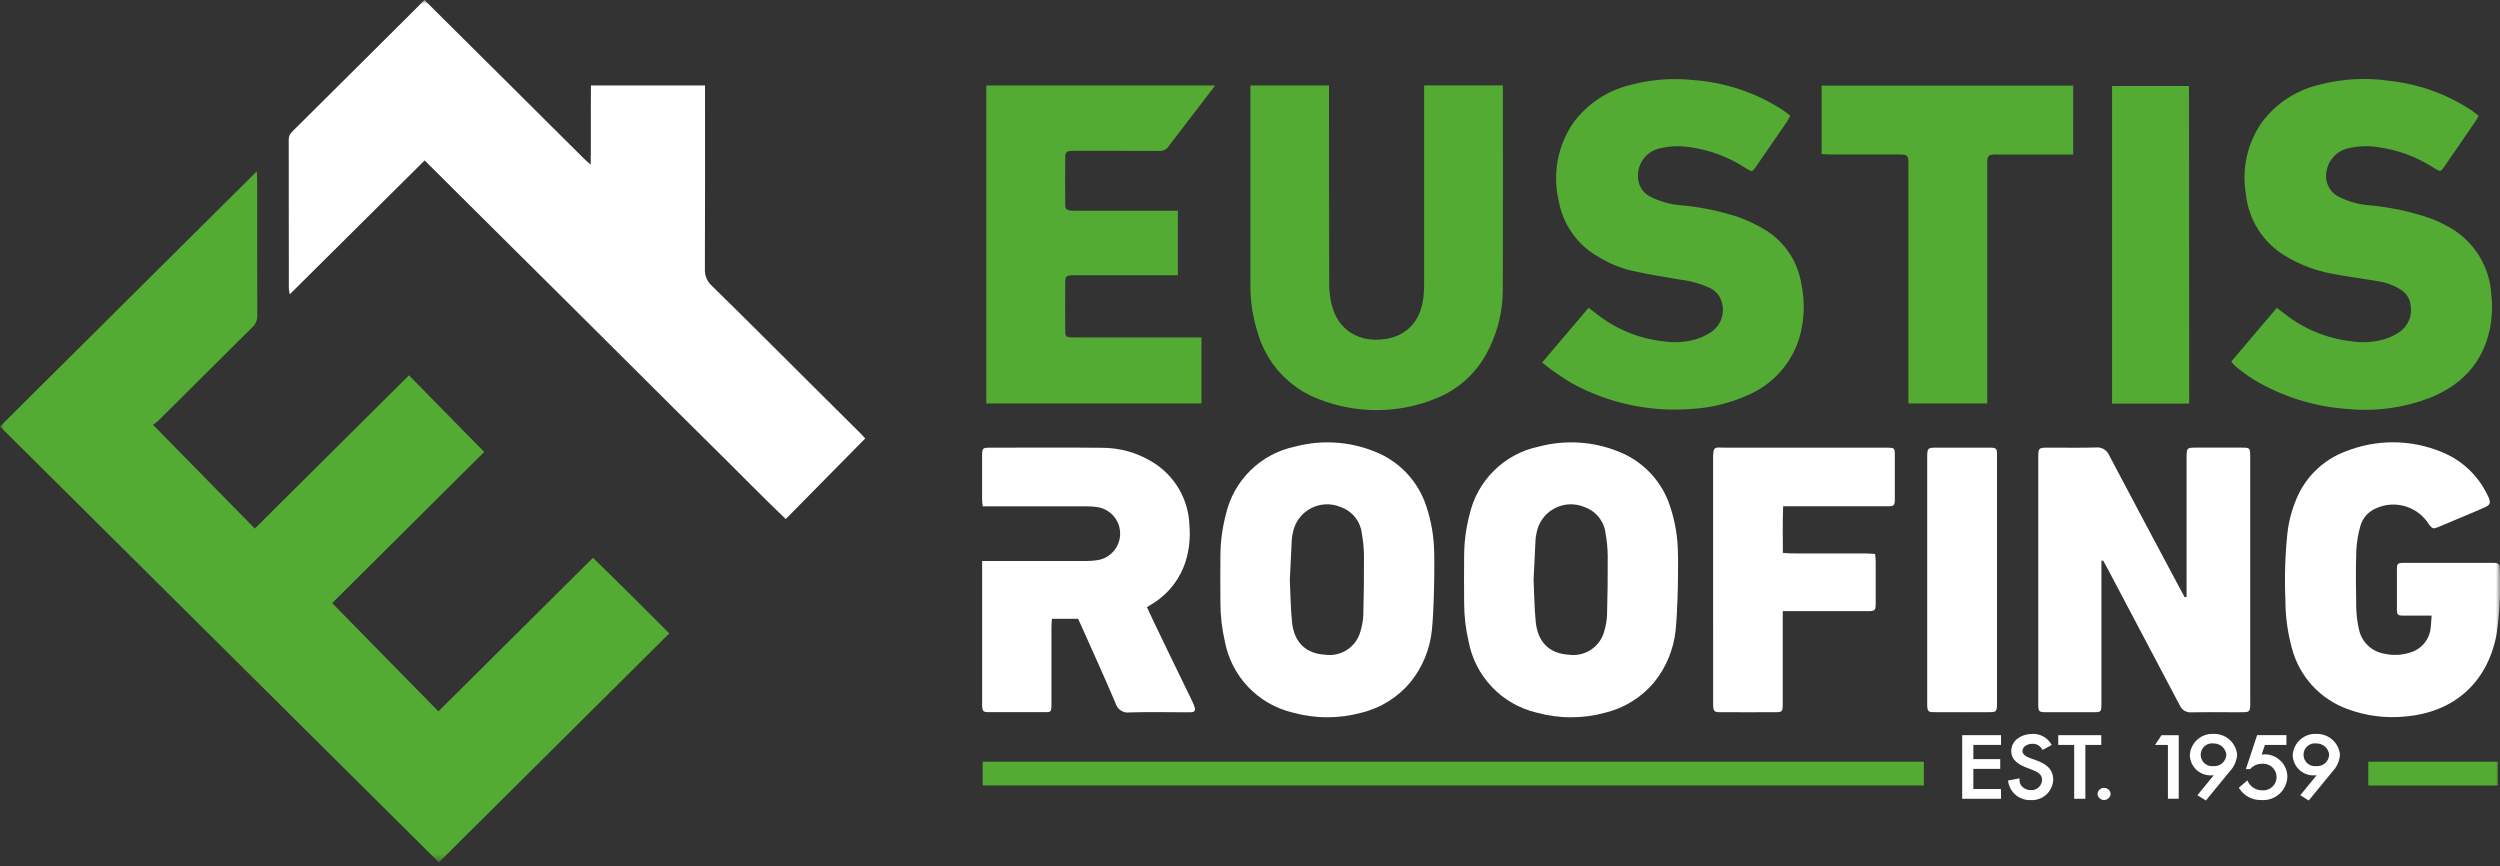 <svg width="306" height="106" viewBox="0 0 306 106" fill="none" xmlns="http://www.w3.org/2000/svg">
<rect x="0" y="0" width="306" height="106" fill="#333333" stroke="none"/>
<mask id="mask0_611_1524" style="mask-type:luminance" maskUnits="userSpaceOnUse" x="0" y="0" width="306" height="106">
<path d="M305.995 0H0V105.551H305.995V0Z" fill="white"/>
</mask>
<g mask="url(#mask0_611_1524)">
<path d="M53.715 105.551L81.922 77.526C78.791 74.399 75.723 71.319 72.58 68.274L53.662 87.071L40.658 73.819L59.267 55.316L50.057 45.941L31.189 64.694L18.729 51.995C18.963 51.836 19.185 51.661 19.395 51.473C23.224 47.671 27.053 43.867 30.882 40.059C31.084 39.875 31.244 39.65 31.349 39.397C31.455 39.145 31.503 38.873 31.492 38.6C31.472 33.085 31.481 27.57 31.479 22.055C31.479 21.772 31.453 21.488 31.427 20.975L0 52.203L53.715 105.551Z" fill="#54AB34"/>
<path d="M161.484 48.877C166.073 50.674 171.177 50.639 175.742 48.779C178.655 47.627 181.011 45.394 182.317 42.546C183.37 40.388 183.924 38.02 183.937 35.619C183.984 27.451 183.951 11.118 183.951 11.118V10.451H174.315V11.595C174.315 19.295 174.315 26.995 174.315 34.695C174.316 35.248 174.288 35.802 174.232 36.353C173.918 39.263 172.196 41.161 169.408 41.521C166.434 41.904 163.8 40.518 162.995 37.299C162.791 36.45 162.689 35.579 162.692 34.705C162.669 26.971 162.669 19.242 162.669 11.513V10.458H153.05V11.553C153.05 19.341 153.05 27.128 153.05 34.916C153.039 36.901 153.346 38.876 153.959 40.764C154.491 42.611 155.449 44.307 156.756 45.716C158.063 47.125 159.683 48.208 161.485 48.877" fill="#54AB34"/>
<path d="M209.476 40.625C208.848 41.044 208.159 41.363 207.434 41.572C206.187 41.897 204.888 41.967 203.613 41.779C200.549 41.443 197.646 40.232 195.25 38.292C195.002 38.102 194.754 37.913 194.443 37.676L188.762 44.367C189.125 44.659 189.382 44.894 189.668 45.09C190.578 45.769 191.524 46.398 192.504 46.972C196.942 49.378 201.981 50.45 207.014 50.058C209.408 49.924 211.756 49.349 213.94 48.362C215.422 47.729 216.751 46.784 217.834 45.59C218.917 44.397 219.729 42.984 220.215 41.447C220.865 39.257 220.955 36.938 220.477 34.704C220.259 33.374 219.761 32.105 219.015 30.982C218.27 29.86 217.293 28.909 216.151 28.193C215.081 27.54 213.949 26.996 212.772 26.569C210.471 25.814 208.091 25.328 205.679 25.119C204.396 25.016 203.146 24.661 202 24.075C201.541 23.846 201.155 23.492 200.887 23.054C200.619 22.615 200.48 22.111 200.485 21.597C200.46 20.786 200.724 19.993 201.23 19.359C201.736 18.725 202.451 18.292 203.248 18.138C204.387 17.874 205.566 17.828 206.722 18.002C209.219 18.326 211.609 19.215 213.711 20.601C214.459 21.071 214.472 21.067 214.957 20.368C216.235 18.521 217.508 16.671 218.776 14.817C218.903 14.604 219.019 14.384 219.122 14.158C218.784 13.904 218.498 13.665 218.188 13.46C214.918 11.34 211.166 10.081 207.28 9.801C204.664 9.518 202.018 9.726 199.478 10.416C196.734 11.098 194.309 12.707 192.613 14.97C191.644 16.365 190.981 17.949 190.669 19.618C190.356 21.287 190.402 23.004 190.802 24.654C191.06 26.067 191.626 27.405 192.46 28.575C193.293 29.745 194.372 30.717 195.623 31.424C196.889 32.211 198.275 32.789 199.726 33.135C201.654 33.568 203.614 33.877 205.564 34.215C206.841 34.355 208.086 34.699 209.255 35.232C209.643 35.406 209.985 35.671 210.252 36.003C210.518 36.336 210.702 36.727 210.788 37.144C210.947 37.789 210.906 38.467 210.672 39.088C210.438 39.709 210.021 40.245 209.477 40.625" fill="#54AB34"/>
<path d="M293.687 40.652C293.082 41.055 292.419 41.362 291.72 41.563C290.474 41.891 289.175 41.966 287.899 41.785C284.804 41.452 281.872 40.231 279.456 38.268C279.23 38.093 278.997 37.923 278.681 37.683L273.104 44.253C273.26 44.462 273.434 44.656 273.623 44.834C274.32 45.409 275.049 45.944 275.806 46.438C279.323 48.545 283.29 49.788 287.381 50.063C290.763 50.39 294.176 49.931 297.352 48.722C301.232 47.177 303.868 44.486 304.755 40.297C305.032 38.922 305.094 37.513 304.939 36.119C304.856 34.449 304.36 32.827 303.495 31.396C302.63 29.966 301.423 28.773 299.983 27.924C299.203 27.468 298.388 27.075 297.545 26.748C295.092 25.898 292.544 25.352 289.958 25.121C288.675 25.019 287.425 24.67 286.275 24.093C285.684 23.792 285.215 23.295 284.947 22.688C284.68 22.081 284.63 21.4 284.806 20.761C284.954 20.1 285.293 19.498 285.78 19.029C286.268 18.561 286.884 18.246 287.55 18.126C288.689 17.861 289.869 17.82 291.024 18.003C293.491 18.334 295.852 19.212 297.935 20.573C298.72 21.055 298.726 21.062 299.237 20.321C300.497 18.497 301.752 16.67 303.004 14.841C303.133 14.657 303.233 14.446 303.389 14.175C303.09 13.945 302.829 13.724 302.548 13.532C299.544 11.539 296.107 10.293 292.524 9.899C289.572 9.462 286.561 9.64 283.681 10.422C280.938 11.11 278.517 12.728 276.833 15.001C275.068 17.549 274.372 20.689 274.896 23.744C275.059 25.348 275.606 26.889 276.491 28.237C277.377 29.584 278.574 30.698 279.982 31.484C281.65 32.453 283.471 33.131 285.367 33.489C287.194 33.85 289.048 34.076 290.886 34.394C291.961 34.528 292.993 34.901 293.906 35.484C294.225 35.692 294.494 35.968 294.693 36.291C294.893 36.615 295.019 36.979 295.062 37.357C295.173 37.98 295.103 38.622 294.859 39.205C294.614 39.789 294.207 40.29 293.685 40.647" fill="#54AB34"/>
<path d="M266.807 86.329C266.922 86.61 267.126 86.846 267.387 87C267.647 87.155 267.952 87.221 268.253 87.188C269.74 87.151 271.229 87.177 272.715 87.177C273.387 87.177 274.058 87.192 274.728 87.169C275.267 87.152 275.386 87.018 275.426 86.492C275.441 86.288 275.426 86.085 275.426 85.88V72.755C275.426 67.126 275.426 61.497 275.426 55.868C275.426 54.823 275.394 54.791 274.338 54.79C272.441 54.786 270.545 54.786 268.648 54.79C267.73 54.79 267.656 54.872 267.638 55.784C267.638 55.988 267.638 56.191 267.638 56.396V73.071L267.405 73.097C267.211 72.741 267.015 72.386 266.825 72.028C263.932 66.602 261.026 61.179 258.165 55.734C258.034 55.415 257.802 55.148 257.504 54.974C257.206 54.801 256.859 54.73 256.517 54.773C254.622 54.825 252.725 54.79 250.827 54.791C249.484 54.791 249.483 54.791 249.483 56.132C249.483 64.209 249.483 72.288 249.483 80.369C249.483 82.324 249.475 84.278 249.483 86.232C249.488 87.105 249.563 87.172 250.443 87.176C252.368 87.182 254.294 87.182 256.22 87.176C257.179 87.176 257.205 87.139 257.213 86.193C257.213 86.018 257.213 85.842 257.213 85.668V68.65L257.419 68.598C257.579 68.889 257.744 69.177 257.898 69.47C260.87 75.087 263.838 80.707 266.8 86.329" fill="white"/>
<path d="M149.922 78.515C150.318 80.61 151.311 82.545 152.781 84.088C154.251 85.632 156.136 86.718 158.208 87.215C160.977 87.985 163.903 87.989 166.674 87.227C169.016 86.651 171.112 85.339 172.652 83.482C174.108 81.676 175.012 79.488 175.257 77.181C175.509 74.781 175.548 70.996 175.548 70.996C175.548 69.831 175.581 68.665 175.541 67.501C175.503 65.634 175.185 63.783 174.596 62.011C174.105 60.476 173.276 59.072 172.169 57.901C171.063 56.73 169.707 55.822 168.203 55.245C165.117 54.014 161.716 53.811 158.506 54.666C156.448 55.095 154.556 56.105 153.056 57.578C151.556 59.05 150.511 60.923 150.045 62.972C149.614 64.608 149.391 66.291 149.38 67.982C149.359 69.934 149.368 71.886 149.38 73.839C149.386 75.413 149.568 76.982 149.925 78.515M158.121 65.987C158.137 65.755 158.172 65.524 158.228 65.298C158.333 64.661 158.581 64.056 158.954 63.529C159.326 63.002 159.814 62.566 160.379 62.255C160.945 61.944 161.574 61.765 162.218 61.732C162.863 61.698 163.507 61.812 164.101 62.064C164.796 62.306 165.408 62.739 165.867 63.315C166.325 63.891 166.611 64.584 166.691 65.316C166.857 66.233 166.944 67.163 166.951 68.096C166.964 70.486 166.933 72.877 166.869 75.267C166.838 75.936 166.725 76.599 166.531 77.24C166.29 78.172 165.715 78.983 164.914 79.517C164.113 80.052 163.144 80.272 162.191 80.136C159.795 79.994 158.391 78.603 158.14 76.116C157.969 74.409 157.957 72.685 157.874 70.991C157.956 69.302 158.032 67.644 158.118 65.986" fill="white"/>
<path d="M120.948 87.169C123.311 87.181 125.674 87.181 128.037 87.169C128.605 87.169 128.67 87.065 128.699 86.486C128.71 86.281 128.699 86.078 128.699 85.873C128.699 82.81 128.699 79.747 128.699 76.685C128.699 76.379 128.736 76.073 128.757 75.741H131.96C132.123 76.097 132.26 76.383 132.39 76.679C133.788 79.821 135.215 82.95 136.561 86.114C136.667 86.472 136.898 86.779 137.213 86.978C137.528 87.178 137.905 87.257 138.273 87.199C140.488 87.138 142.707 87.166 144.924 87.184C146.209 87.194 146.668 87.32 145.878 85.721C144.349 82.608 142.849 79.48 141.342 76.359C141.016 75.686 140.706 75.005 140.383 74.316L140.826 74.041C140.974 73.949 141.125 73.857 141.271 73.766C143.13 72.569 144.502 70.75 145.144 68.635C145.557 67.263 145.708 65.826 145.59 64.398C145.555 62.798 145.114 61.234 144.307 59.853C143.5 58.472 142.355 57.32 140.979 56.505C139.146 55.394 137.043 54.807 134.9 54.809C130.32 54.762 125.74 54.792 121.16 54.797C120.28 54.797 120.213 54.863 120.21 55.746C120.202 57.581 120.202 59.419 120.21 61.258C120.224 61.498 120.253 61.737 120.295 61.974H121.135C125.045 61.974 128.955 61.974 132.863 61.974C133.359 61.967 133.854 62 134.344 62.072C135.113 62.197 135.813 62.591 136.319 63.184C136.824 63.778 137.103 64.531 137.104 65.31C137.106 66.09 136.83 66.844 136.327 67.44C135.824 68.035 135.125 68.432 134.357 68.56C133.868 68.636 133.373 68.672 132.878 68.669C128.998 68.677 125.118 68.677 121.238 68.669H120.213V85.82C120.213 86.023 120.204 86.228 120.213 86.432C120.252 87.035 120.35 87.162 120.948 87.166" fill="white"/>
<path d="M293.382 69.782C293.373 71.327 293.373 72.873 293.382 74.42C293.382 75.309 293.431 75.349 294.332 75.353C295.378 75.359 296.423 75.353 297.632 75.353C297.585 75.956 297.571 76.414 297.512 76.865C297.439 77.583 297.146 78.261 296.672 78.806C296.198 79.35 295.567 79.734 294.866 79.905C293.885 80.206 292.842 80.244 291.842 80.014C291.071 79.888 290.358 79.527 289.799 78.98C289.241 78.433 288.865 77.728 288.722 76.96C288.53 76.107 288.423 75.238 288.402 74.365C288.359 72.035 288.338 69.701 288.411 67.372C288.463 66.357 288.631 65.351 288.913 64.374C289.049 63.893 289.292 63.449 289.624 63.076C289.956 62.702 290.369 62.408 290.83 62.216C291.888 61.736 293.078 61.63 294.204 61.915C295.33 62.199 296.326 62.858 297.029 63.784C297.133 63.923 297.223 64.075 297.329 64.213C297.713 64.722 297.833 64.764 298.43 64.516C299.589 64.039 300.743 63.547 301.898 63.059C302.65 62.74 303.405 62.429 304.149 62.095C304.782 61.812 304.876 61.563 304.63 60.93C304.562 60.769 304.486 60.612 304.4 60.459C303.25 58.129 301.283 56.304 298.874 55.33C295.11 53.767 290.883 53.74 287.099 55.255C285.754 55.757 284.526 56.53 283.492 57.527C282.458 58.524 281.64 59.723 281.089 61.05C280.528 62.367 280.158 63.758 279.988 65.18C279.698 67.906 279.613 70.65 279.734 73.389C279.73 75.403 279.998 77.408 280.53 79.35C280.979 81.052 281.835 82.619 283.025 83.916C284.214 85.213 285.702 86.202 287.358 86.796C289.608 87.632 292.02 87.94 294.408 87.698C300.395 87.184 304.467 83.53 305.58 77.649C305.968 74.993 306.099 72.307 305.972 69.626C305.972 69.001 305.811 68.892 305.061 68.892C301.473 68.887 297.884 68.887 294.294 68.892C293.454 68.892 293.376 68.968 293.376 69.785" fill="white"/>
<path d="M229.521 67.806C229.115 67.783 228.774 67.746 228.433 67.746C225.399 67.746 222.366 67.746 219.332 67.74C218.995 67.74 218.657 67.701 218.222 67.673C218.222 65.746 218.177 63.901 218.257 61.968H219.416C223.266 61.968 227.116 61.968 230.966 61.968C231.862 61.968 231.921 61.909 231.925 61.036C231.933 59.256 231.933 57.477 231.925 55.698C231.925 54.849 231.871 54.809 231.038 54.792C230.892 54.792 230.746 54.792 230.6 54.792C224.095 54.792 217.59 54.792 211.086 54.792C209.873 54.792 209.681 54.544 209.682 56.178C209.692 66.035 209.694 75.892 209.688 85.749C209.688 85.983 209.677 86.216 209.693 86.449C209.736 87.029 209.856 87.168 210.443 87.171C212.777 87.183 215.111 87.183 217.444 87.171C218.096 87.171 218.178 87.061 218.21 86.39C218.222 86.186 218.21 85.981 218.21 85.778C218.21 82.482 218.21 79.186 218.21 75.891V74.806H219.312C222.404 74.806 225.496 74.806 228.588 74.806C229.506 74.806 229.581 74.731 229.586 73.805C229.592 72.113 229.592 70.422 229.586 68.731C229.586 68.448 229.542 68.163 229.514 67.805" fill="white"/>
<path d="M235.48 93.237H120.275V96.14H235.48V93.237Z" fill="#54AB34"/>
<path d="M244.438 55.784C244.438 54.852 244.377 54.793 243.441 54.791C241.369 54.785 239.297 54.791 237.226 54.791C235.891 54.791 235.889 54.791 235.889 56.156V85.822C235.889 86.026 235.879 86.23 235.889 86.434C235.931 87.027 236.045 87.168 236.623 87.168C238.987 87.181 241.35 87.181 243.713 87.168C244.281 87.168 244.399 87.005 244.431 86.413C244.442 86.209 244.431 86.005 244.431 85.8V70.923C244.431 65.877 244.431 60.829 244.431 55.779" fill="white"/>
<path d="M305.728 93.237H289.878V96.147H305.728V93.237Z" fill="#54AB34"/>
<path d="M179.875 62.972C179.445 64.608 179.222 66.291 179.211 67.982C179.19 69.934 179.199 71.886 179.211 73.839C179.216 75.413 179.399 76.982 179.756 78.515C180.152 80.61 181.145 82.545 182.615 84.088C184.085 85.632 185.97 86.718 188.043 87.215C190.812 87.985 193.737 87.989 196.508 87.227C198.851 86.651 200.946 85.338 202.487 83.482C203.943 81.676 204.847 79.488 205.092 77.181C205.343 74.781 205.383 70.996 205.383 70.996C205.383 69.831 205.416 68.665 205.375 67.501C205.337 65.634 205.019 63.783 204.431 62.011C203.94 60.476 203.111 59.072 202.004 57.901C200.897 56.73 199.542 55.822 198.038 55.245C194.952 54.014 191.551 53.811 188.34 54.666C186.282 55.095 184.391 56.105 182.891 57.578C181.391 59.05 180.345 60.923 179.879 62.972M187.956 65.987C187.971 65.755 188.007 65.524 188.062 65.298C188.167 64.661 188.415 64.056 188.788 63.529C189.161 63.002 189.648 62.566 190.214 62.255C190.779 61.944 191.408 61.765 192.053 61.732C192.698 61.698 193.341 61.812 193.936 62.064C194.631 62.306 195.243 62.74 195.701 63.315C196.159 63.891 196.445 64.584 196.526 65.316C196.691 66.233 196.778 67.163 196.786 68.096C196.799 70.486 196.767 72.877 196.703 75.267C196.673 75.936 196.559 76.599 196.365 77.24C196.125 78.172 195.549 78.983 194.748 79.517C193.948 80.052 192.978 80.272 192.025 80.136C189.63 79.994 188.225 78.603 187.975 76.116C187.803 74.409 187.791 72.685 187.709 70.991C187.79 69.302 187.867 67.644 187.953 65.986" fill="white"/>
<path d="M105.42 53.14C103.175 50.905 100.929 48.672 98.682 46.44C94.835 42.613 91.004 38.769 87.123 34.976C86.838 34.717 86.613 34.397 86.467 34.04C86.321 33.683 86.256 33.297 86.278 32.912C86.308 25.784 86.295 18.657 86.295 11.527V10.458H72.335C72.297 13.657 72.346 16.803 72.305 20.154C71.905 19.797 71.662 19.603 71.443 19.381C68.139 16.093 64.833 12.803 61.524 9.512C59.109 7.111 56.692 4.712 54.274 2.315L51.957 0L49.58 2.377L46.436 5.507C42.879 9.043 39.321 12.579 35.763 16.114C35.624 16.241 35.514 16.396 35.441 16.569C35.368 16.743 35.334 16.93 35.341 17.118C35.35 23.192 35.354 29.265 35.354 35.335C35.376 35.567 35.414 35.797 35.468 36.023C41.024 30.507 46.482 25.087 51.975 19.636C54.99 22.635 57.919 25.55 60.852 28.464C63.806 31.401 66.762 34.336 69.719 37.267C72.653 40.183 75.584 43.101 78.513 46.02C81.467 48.957 84.41 51.905 87.379 54.831C90.316 57.72 93.187 60.677 96.175 63.533L105.904 53.663C105.776 53.526 105.604 53.329 105.42 53.147" fill="white"/>
<path d="M258.707 10.526H258.518V49.398H267.959L267.933 10.526H258.707Z" fill="#54AB34"/>
<path d="M253.762 10.474H222.969V18.86C223.361 18.877 223.703 18.906 224.048 18.906C226.761 18.909 229.475 18.909 232.188 18.906C233.576 18.906 233.592 18.924 233.592 20.337C233.592 29.672 233.592 39.007 233.592 48.342C233.592 48.679 233.592 49.387 233.592 49.387H243.24V20.392C243.24 20.159 243.23 19.925 243.24 19.693C243.277 19.092 243.424 18.948 244.049 18.912C244.252 18.9 244.457 18.912 244.662 18.912H253.756L253.762 10.474Z" fill="#54AB34"/>
<path d="M143.012 17.941C142.892 18.119 142.726 18.261 142.533 18.355C142.339 18.448 142.125 18.489 141.911 18.473C138.528 18.455 135.143 18.462 131.76 18.462C131.555 18.462 131.35 18.452 131.147 18.462C130.576 18.505 130.39 18.646 130.386 19.197C130.367 21.151 130.367 23.105 130.386 25.059C130.386 25.585 130.545 25.721 131.064 25.779C131.297 25.796 131.531 25.8 131.764 25.791H144.171V33.691C144.171 33.691 143.621 33.691 143.341 33.691C139.49 33.694 135.64 33.694 131.788 33.691C131.584 33.691 131.38 33.682 131.176 33.691C130.546 33.728 130.39 33.855 130.385 34.476C130.371 36.488 130.371 38.5 130.385 40.513C130.385 41.163 130.514 41.283 131.155 41.295C132.146 41.314 133.139 41.302 134.131 41.302C138.097 41.302 142.065 41.302 146.033 41.302C146.374 41.302 147.059 41.302 147.059 41.302V41.493V49.386H120.723V10.464H148.738L143.012 17.941Z" fill="#54AB34"/>
<path d="M240.171 97.77H244.926V96.577H241.538V94.109H244.828V92.916H241.538V91.177H244.926V89.984H240.171V97.77Z" fill="white"/>
<path d="M249.165 93.035L248.576 92.828C247.884 92.588 247.547 92.291 247.547 91.924C247.547 91.395 248.168 91.04 248.748 91.04C248.983 91.025 249.217 91.075 249.424 91.185C249.631 91.295 249.804 91.46 249.923 91.663L250.015 91.795L251.13 91.188L251.038 91.033C250.8 90.65 250.465 90.337 250.066 90.125C249.668 89.914 249.22 89.811 248.769 89.829C247.513 89.829 246.179 90.563 246.179 91.925C246.179 93.075 247.138 93.604 248.076 93.97L248.644 94.187C249.45 94.491 249.949 94.804 249.949 95.438C249.946 95.61 249.909 95.781 249.84 95.939C249.771 96.097 249.671 96.24 249.546 96.359C249.421 96.478 249.273 96.571 249.112 96.632C248.951 96.694 248.779 96.722 248.606 96.716C248.406 96.721 248.206 96.686 248.019 96.613C247.832 96.54 247.662 96.432 247.517 96.293C247.41 96.187 247.325 96.06 247.268 95.92C247.211 95.781 247.184 95.631 247.186 95.48V95.269L245.783 95.536L245.807 95.699C245.912 96.336 246.244 96.913 246.742 97.323C247.24 97.733 247.87 97.948 248.515 97.928C248.864 97.955 249.214 97.911 249.546 97.799C249.877 97.687 250.183 97.51 250.444 97.277C250.705 97.045 250.917 96.762 251.066 96.446C251.215 96.129 251.299 95.786 251.313 95.437C251.313 93.995 250.224 93.412 249.16 93.035" fill="white"/>
<path d="M257.198 89.985H251.93V91.178H253.88V97.77H255.248V91.178H257.198V89.985Z" fill="white"/>
<path d="M257.54 96.44C257.335 96.435 257.137 96.51 256.987 96.649C256.837 96.787 256.747 96.979 256.737 97.183C256.753 97.385 256.845 97.573 256.994 97.709C257.143 97.846 257.337 97.922 257.54 97.922C257.742 97.922 257.937 97.846 258.085 97.709C258.234 97.573 258.326 97.385 258.343 97.183C258.332 96.979 258.242 96.787 258.092 96.649C257.942 96.51 257.744 96.435 257.54 96.44Z" fill="white"/>
<path d="M263.777 91.178H265.353V97.769H266.677V89.985H264.573L263.777 91.178Z" fill="white"/>
<path d="M270.917 89.829C270.188 89.796 269.475 90.053 268.935 90.544C268.395 91.035 268.071 91.719 268.034 92.448C268.056 93.11 268.335 93.738 268.812 94.198C269.29 94.657 269.927 94.912 270.59 94.909C270.715 94.909 270.841 94.903 270.965 94.888L268.965 97.335L270 97.981L272.895 94.45C273.438 93.889 273.768 93.156 273.827 92.377C273.759 91.662 273.421 91 272.88 90.525C272.34 90.051 271.64 89.802 270.921 89.827M272.504 92.387C272.493 92.582 272.444 92.772 272.359 92.948C272.275 93.124 272.156 93.281 272.009 93.41C271.863 93.54 271.692 93.638 271.507 93.701C271.323 93.763 271.127 93.788 270.932 93.774C270.733 93.798 270.53 93.779 270.339 93.718C270.147 93.657 269.971 93.555 269.822 93.42C269.673 93.285 269.555 93.119 269.476 92.934C269.397 92.75 269.358 92.55 269.363 92.349C269.368 92.148 269.416 91.951 269.504 91.77C269.591 91.589 269.717 91.429 269.872 91.301C270.027 91.173 270.208 91.08 270.402 91.028C270.596 90.975 270.799 90.966 270.997 90.999C271.376 91.003 271.739 91.147 272.017 91.403C272.296 91.66 272.469 92.01 272.504 92.387Z" fill="white"/>
<path d="M277.161 92.333L276.836 92.35L277.227 91.176H279.857V89.983H276.271L274.894 94.145H275.406L275.458 94.086C275.638 93.895 275.856 93.743 276.098 93.639C276.34 93.536 276.6 93.483 276.863 93.484C277.091 93.462 277.32 93.488 277.537 93.561C277.754 93.633 277.953 93.75 278.122 93.904C278.291 94.058 278.425 94.246 278.517 94.456C278.608 94.665 278.655 94.891 278.653 95.12C278.652 95.349 278.602 95.574 278.508 95.783C278.414 95.991 278.277 96.177 278.106 96.329C277.936 96.481 277.735 96.595 277.517 96.665C277.299 96.734 277.069 96.757 276.842 96.732C276.501 96.73 276.168 96.637 275.876 96.461C275.584 96.286 275.344 96.035 275.183 95.736L275.091 95.513L274.035 96.413L274.108 96.537C274.395 96.975 274.79 97.333 275.255 97.576C275.719 97.819 276.238 97.939 276.762 97.925C277.16 97.958 277.56 97.911 277.939 97.786C278.317 97.662 278.667 97.462 278.967 97.199C279.267 96.936 279.511 96.615 279.684 96.256C279.857 95.897 279.956 95.506 279.974 95.108C279.976 94.74 279.903 94.376 279.762 94.036C279.62 93.696 279.413 93.388 279.151 93.13C278.889 92.871 278.578 92.668 278.236 92.531C277.895 92.394 277.529 92.327 277.161 92.333Z" fill="white"/>
<path d="M283.508 89.829C282.779 89.796 282.067 90.054 281.527 90.544C280.987 91.035 280.662 91.719 280.625 92.448C280.647 93.111 280.926 93.738 281.403 94.198C281.881 94.657 282.519 94.913 283.182 94.909C283.307 94.91 283.433 94.903 283.557 94.888L281.553 97.335L282.587 97.983L285.483 94.451C286.025 93.89 286.355 93.157 286.414 92.379C286.346 91.663 286.008 91.001 285.468 90.526C284.927 90.052 284.227 89.803 283.508 89.829ZM285.091 92.388C285.08 92.583 285.031 92.773 284.947 92.949C284.862 93.125 284.743 93.282 284.596 93.411C284.45 93.541 284.279 93.639 284.095 93.702C283.91 93.764 283.714 93.789 283.519 93.775C283.32 93.799 283.117 93.78 282.926 93.719C282.734 93.658 282.558 93.556 282.409 93.421C282.261 93.286 282.143 93.12 282.063 92.936C281.984 92.751 281.946 92.551 281.95 92.35C281.955 92.149 282.003 91.951 282.091 91.771C282.179 91.59 282.304 91.43 282.459 91.302C282.614 91.174 282.795 91.081 282.989 91.028C283.183 90.976 283.386 90.967 283.585 91C283.963 91.004 284.326 91.148 284.605 91.404C284.883 91.661 285.056 92.011 285.091 92.388Z" fill="white"/>
</g>
</svg>
